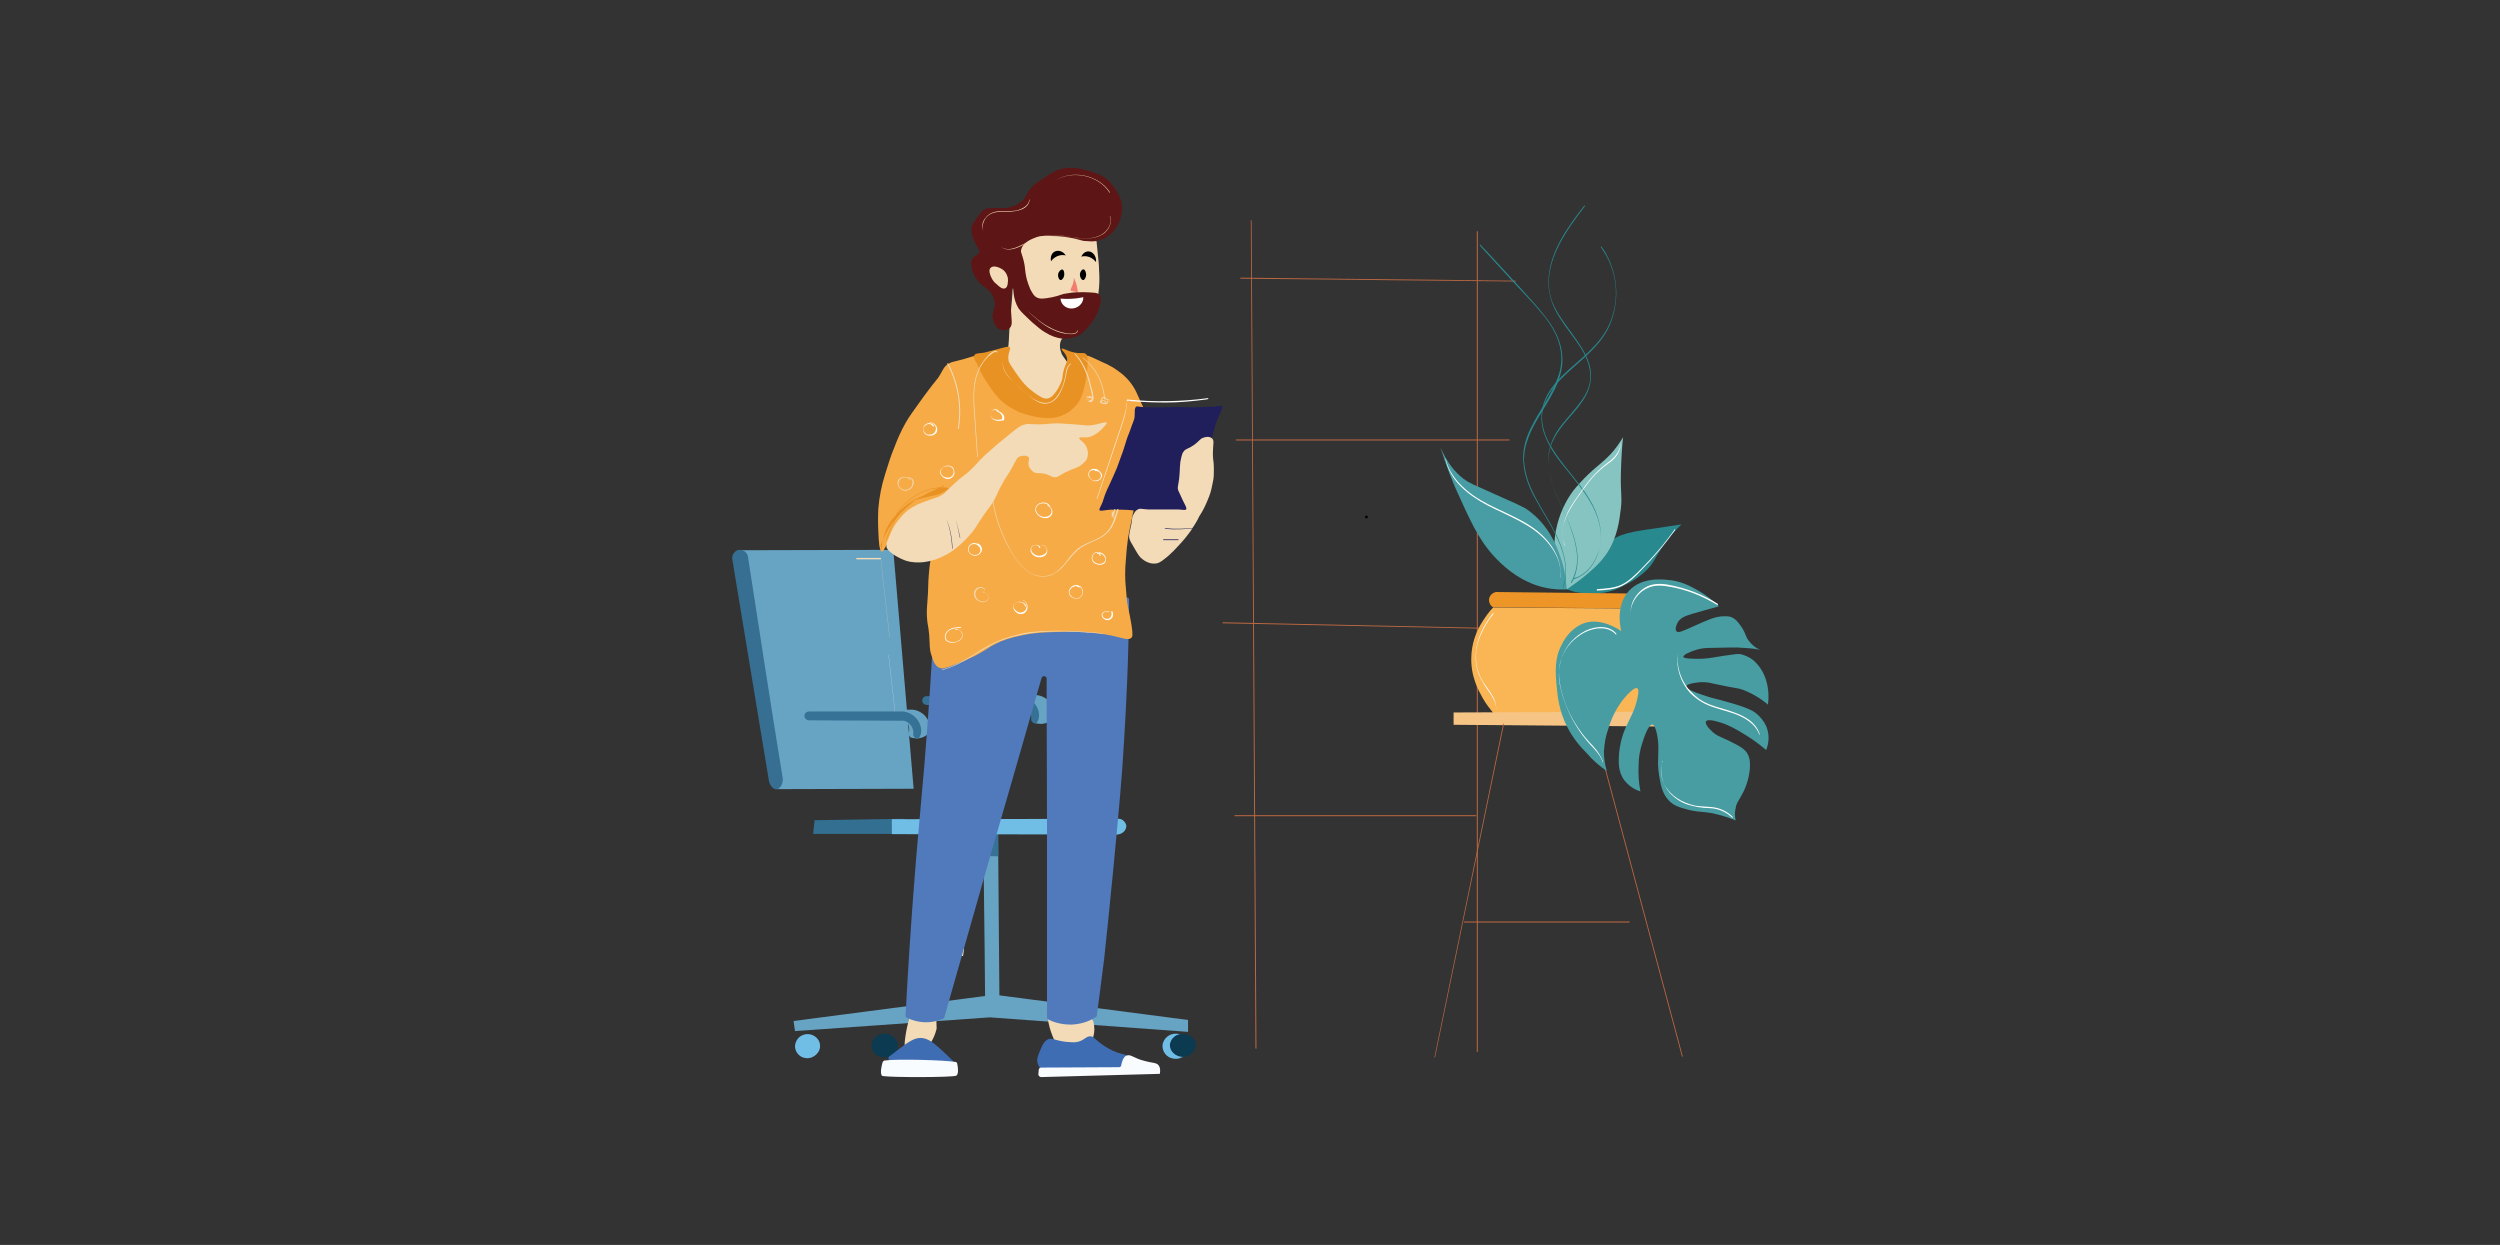 <?xml version="1.0" encoding="utf-8"?>
<!-- Generator: Adobe Illustrator 25.2.3, SVG Export Plug-In . SVG Version: 6.00 Build 0)  -->
<svg version="1.1" id="Layer_1" xmlns="http://www.w3.org/2000/svg" xmlns:xlink="http://www.w3.org/1999/xlink" x="0px" y="0px"
	 viewBox="0 0 1239 617" style="enable-background:new 0 0 1239 617;" xml:space="preserve">
<rect x="0" y="0" width="1239" height="617" fill="#333333" stroke="none"/>
<style type="text/css">
	.st0{clip-path:url(#SVGID_2_);}
	.st1{fill:#BE6841;}
	.st2{fill:#28898F;}
	.st3{fill:#86C4C1;}
	.st4{fill:#479DA3;}
	.st5{fill:#ED9526;}
	.st6{fill:#FAB655;}
	.st7{fill:#F6C586;}
	.st8{fill:#FFFFFF;}
	.st9{fill:#479DA2;}
	.st10{fill:#67A3C2;}
	.st11{fill:#367196;}
	.st12{fill:#67A4C4;}
	.st13{fill:#366F91;}
	.st14{fill:#70BEE6;}
	.st15{fill:#326F91;}
	.st16{fill:#0B3A51;}
	.st17{fill:#F2DBB6;}
	.st18{fill:#507ABC;}
	.st19{fill:#3F6DB4;}
	.st20{fill:#F9FCFF;}
	.st21{fill:#5E1515;}
	.st22{fill:#F6AB47;}
	.st23{fill:#201E5B;}
	.st24{fill:#E99224;}
	.st25{fill:#F37C70;}
</style>
<g>
	<defs>
		<rect id="SVGID_1_" width="1239" height="617"/>
	</defs>
	<clipPath id="SVGID_2_">
		<use xlink:href="#SVGID_1_"  style="overflow:visible;"/>
	</clipPath>
	<g class="st0">
		<path class="st1" d="M619.9,109.2l0.4,0l2.4,410.5l-0.5,0L619.9,109.2z"/>
		<path class="st1" d="M731.9,114.6h0.5v406.7h-0.5V114.6z"/>
		<path class="st1" d="M614.7,138.1l0-0.5l136.5,1.5l0,0.4L614.7,138.1z"/>
		<path class="st1" d="M612.5,217.8h135.6v0.5H612.5V217.8z"/>
		<path class="st1" d="M605.9,308.9l0-0.5l145,3.1l0,0.4L605.9,308.9z"/>
		<path class="st1" d="M611.8,404h119.8v0.5H611.8V404z"/>
		<path class="st2" d="M776.5,292.1c2,0.7,4.1,1.4,6.1,1.6c4.1,0.7,8.3,0.7,12.6,0c3.4-0.7,6.8-1.8,9.7-3.6c4.5-2,8.3-4.7,11.7-8.1
			c3.6-3.8,3.6-5.9,7.9-11.7c2.5-3.6,5.4-7.2,8.8-10.4c-7.4,1.1-13.1,2-16.7,2.5c-5.9,0.9-9,1.4-13.3,2.9c-2.7,1.1-5.4,2.7-7.9,4.3
			c-3.8,2.5-7.9,5.2-11.9,10.1C780.3,283.5,778.1,287.6,776.5,292.1z"/>
		<path class="st3" d="M776.5,292.1c-1.8-2.7-3.4-5.6-4.3-8.8c-5.2-15.5,1.1-32.9,9-41.9c2.5-2.9,5.4-5.9,8.1-8.3
			c4.1-3.6,6.1-5,9-8.1c2.3-2.5,4.3-5.4,6.1-8.3c-0.5,4.1-0.9,10.4-1.1,18.2c-0.2,9.9,0.7,11,0,17.1c-0.7,5.6-1.6,14.2-7,22.3
			c-3.4,5-7.4,8.3-11.7,11.9C781.9,288.2,779.2,290.3,776.5,292.1z"/>
		<path class="st4" d="M757.4,252.9c-2-1.6-7.2-3.8-17.3-8.3c-9.9-4.5-11.7-5-14.9-7.4c-4.1-3.2-8.1-7.9-11.3-15.5
			c2.7,9,6.1,17.6,10.1,26.1c6.1,13.3,10.4,22.5,19.8,31.3c7.2,6.8,13.3,9.2,15.3,10.1c5.6,2.3,11.5,3.2,17.3,2.9
			c-0.2-6.1-1.4-11.9-3.6-17.6C771.3,270.2,767.3,260.1,757.4,252.9z"/>
		<path class="st5" d="M741.4,293.4c-2.3,0.5-3.8,2.5-3.4,4.7c0.2,1.1,0.9,2.3,2,2.9l73.4,0.5c1.6-0.5,2.5-1.8,2.7-3.2
			c0.2-1.8-1.1-3.6-2.9-4.1L741.4,293.4L741.4,293.4z"/>
		<path class="st6" d="M740,301.1c-2,2-3.6,4.3-5.2,6.8c-3.4,5.2-5.4,11.3-5.6,17.3c-0.5,9.9,3.6,17.1,5.6,20.7
			c1.6,2.9,3.6,5.4,5.6,7.9l68.9-0.2c2.7-2.7,5.2-5.9,7-9.2c1.8-3.2,5.9-10.1,6.1-19.4c0.2-12.2-6.8-20.7-9-23.4L740,301.1z"/>
		<path class="st7" d="M720.4,353.1v6.1l107.5,0.9l-0.5-7.4L720.4,353.1L720.4,353.1z"/>
		<path class="st1" d="M710.9,524L745,358.6l0.4,0.1l-34.2,165.4L710.9,524z"/>
		<path class="st1" d="M789.7,359.9l0.4-0.1l43.9,163.8l-0.4,0.1L789.7,359.9z"/>
		<path class="st1" d="M725.6,456.7h82v0.5h-82V456.7z"/>
		<path class="st2" d="M774.7,291.8c4.3-12.2-1.8-24.8-7.9-35.1c-3.4-5.9-7.2-11.9-9.5-18.5c-1.1-3.4-1.8-6.8-2-10.1
			c0-3.2,0.5-6.5,1.6-9.5c3.4-10.6,11.3-19.1,15.3-29.5c1.6-4.3,2.5-8.8,2-13.3c-0.5-6.3-3.4-12.2-7-17.1
			c-4.1-5.6-8.8-10.6-13.5-15.8l-16.2-17.6l-4.1-4.3v0.7l15.5,16.9c4.7,5.2,9.7,10.1,14.2,15.5c4.1,4.7,7.7,9.9,9.5,15.8
			c1.8,5.9,1.6,11.9-0.7,17.6c-3.8,10.1-11,18.5-14.9,28.4c-1.6,4.3-2.5,9-2,13.5c0.5,6.5,2.9,12.6,6.1,18.2
			c3.2,5.9,7,11.5,9.9,17.6c3.2,6.5,5.6,13.7,4.7,20.9c-0.2,1.6-0.7,3.2-1.1,4.7C774.5,291.4,774.7,291.6,774.7,291.8L774.7,291.8z"
			/>
		<path class="st2" d="M778.8,289.1c7.2-12.4,0.2-27-5-38.5c-3.4-7.4-7-15.8-6.3-24.1c0.5-6.8,4.1-12.2,8.3-17.3
			c3.8-4.5,8.1-8.8,10.8-14.4c2-4.5,2.5-9.5,1.1-14.2c-1.6-5.6-5.2-10.6-8.6-15.3c-3.6-5-7.4-9.9-9.7-15.5
			c-5.9-15.3,3.8-31.1,12.6-43c1.1-1.6,2.3-2.9,3.4-4.5v-0.7c-8.6,11-18,23.9-18,38.3c0,6.3,2,11.9,5.4,17.3
			c3.4,5.4,7.2,9.9,10.6,15.1c3.2,5.2,5.6,11,4.5,17.3c-1.1,5.9-5.2,10.6-9,15.1c-3.8,4.5-8.1,9-10.1,14.9
			c-2.3,6.1-1.6,12.6,0.2,18.7c2,7.7,6.1,14.4,8.8,21.8c2.7,7.4,5.2,15.5,2.9,23.4c-0.5,1.6-1.1,3.4-2,4.7
			C778.5,288.7,778.8,289.1,778.8,289.1z"/>
		<path class="st2" d="M779.9,287.1c10.8-3.4,14.9-16.2,13.1-26.3c-2.7-15.3-15.3-25.2-23.2-37.8c-4.1-6.3-6.8-13.5-5-20.9
			c1.4-5.6,4.7-10.1,8.8-14.2c8.6-8.8,19.4-15.5,24.3-27c4.7-11.3,4.1-24.1-1.8-34.9c-0.7-1.4-1.6-2.7-2.7-4.1v0.7
			c8.1,11,9.7,25.4,4.3,37.8c-4.7,11-15.3,17.8-23.7,26.1c-3.8,3.8-7.4,8.3-9,13.5s-1.4,10.6,0.5,15.5c2.5,6.8,6.8,12.4,11.3,17.8
			c4.5,5.6,9.2,11.3,12.6,17.8c3.2,6.3,5,13.3,3.4,20.3c-1.4,5.4-4.3,10.6-9,13.5c-1.1,0.7-2.5,1.4-3.8,1.6V287.1L779.9,287.1z"/>
		<path class="st8" d="M773.4,286.2c0.9-10.6-6.1-19.6-14.4-25.2c-10.4-7-23.2-10.1-32.7-18.5c-4.7-4.1-8.6-9.2-9.9-15.5v0.7
			c2.3,10.8,11.5,17.8,20.7,22.7c10.4,5.4,21.9,9.2,29.7,18.2c4.1,4.7,7.2,10.8,6.5,17.1V286.2L773.4,286.2z M775.6,270.2
			c-3.6-8.3,1.4-16.7,6.1-23.4c2.3-3.2,4.5-6.5,7.2-9.7c2.5-2.9,5.4-5.4,8.6-7.7c1.8-1.1,3.2-2.7,4.3-4.5c0.9-1.8,1.6-3.8,1.6-6.1
			v-0.7c0,2.3-0.7,4.3-1.8,6.3c-1.1,1.8-2.7,3.4-4.3,4.5c-3.4,2.5-6.5,5.4-9.2,8.6c-2.7,3.4-5.2,7-7.7,10.6
			c-2.5,3.6-4.7,7.7-5.6,12.2c-0.7,3.6-0.5,7.2,0.9,10.6C775.6,270.9,775.8,270.4,775.6,270.2L775.6,270.2z M791.4,292.7
			c4.3-0.2,8.6-0.5,12.4-2.3c3.6-1.8,6.8-4.7,9.5-7.7c6.1-6.1,11.7-12.8,16.9-20v-0.7c-5,7.2-10.6,13.7-16.9,20
			c-2.9,2.9-5.9,5.9-9.5,7.7c-3.8,1.8-8.3,2-12.4,2.3V292.7z M740.2,303.5c-4.7,5.9-8.3,12.6-8.8,20.3c-0.2,2.7,0,5.4,0.7,7.9
			c0.9,3.6,2.7,6.5,4.7,9.5c2,2.9,5,6.8,4.7,10.6v0.7c0.2-2.3-0.2-4.3-1.1-6.3c-1.4-2.9-3.6-5.6-5.4-8.3c-4.3-7-4.5-15.1-1.4-22.7
			c1.6-3.8,3.8-7.7,6.5-10.8C740.2,304,740,303.8,740.2,303.5L740.2,303.5z"/>
		<path class="st9" d="M803.5,312.8c-0.2-0.9-3.2-12.2,3.8-20c6.8-7.2,17.3-5.6,21.2-5.2c5.9,0.9,10.1,3.4,13.3,5.2
			c3.6,2,7,4.7,10.1,7.7c-5.2,1.4-9.7,2.7-13.5,3.8c-2.9,0.9-5.6,1.8-7,4.3c-0.7,1.4-1.4,3.4-0.5,4.3c0.9,0.9,2.9,0,8.8-2.7
			c7.2-3.2,9.7-4.3,13.3-4.7c2.9-0.2,4.5,0,5.4,0.5c2.3,1.1,3.6,3.2,5,5.2c2,3.2,1.6,4.3,3.4,6.5c1.4,1.8,3.2,3.4,5.4,4.3
			c-3.6-0.7-7.4-0.9-11.3-1.1c-1.8,0-5.6,0-13.1,0.2c-2.5,0-4.7,0.2-7,0.9c-2.9,0.9-6.8,2.5-6.5,3.6c0.2,0.9,5.2,0.9,7.9,0.9
			c2.5,0,4.5-0.2,11.5-1.4c6.5-0.9,7.2-1.1,9-0.9c2.7,0.7,5.4,2,7.4,4.1c2,2,3.6,4.5,4.7,7.4c1.6,4.3,2,9,1.4,13.5
			c-3.8-3.2-7.9-5.6-12.6-7.4c-3.4-1.1-1.6-0.2-14-2.9c-3.2-0.9-6.3-1.1-9.5-0.5c-1.1,0.2-4.3,0.7-4.3,1.8c0,0.5,0.2,1.6,7.7,4.1
			c5,1.8,7.2,2,12.6,3.6c10.4,2.9,12.8,4.5,14.2,5.6c2,1.6,3.8,3.8,5,6.3c1.6,3.8,1.6,8.1,0,11.9c-2.9-2.5-6.3-5-9.5-7
			c-5.9-3.8-9.2-5.2-11.5-6.1c-1.6-0.5-7.7-2.7-8.8-1.1c-0.7,1.1,1.6,3.8,2.3,4.3c2.5,2.7,4.5,3.2,8.8,5.2c5.4,2.7,8.3,4.1,9.7,7
			c1.1,2.3,1.1,4.5,0.9,7.4c-0.5,4.5-1.8,8.8-4.1,12.8c-1.4,2.7-2.5,3.6-2.9,6.3c-0.5,2-0.5,4.1,0,6.1c-3.8-1.6-7.7-2.7-11.7-3.6
			c-5.4-0.9-7.4-0.5-12.2-1.8c-4.1-1.1-7.2-2-9.7-5c-2.9-3.4-3.6-7.4-4.3-11.7c-0.5-2.9-0.7-6.1-0.5-9c0-4.1,0.2-4.7,0-7.4
			c0-0.7-0.9-8.8-2.9-9c-2-0.2-4.3,7-5,9.2c-1.1,3.4-1.8,7-1.8,10.6c-0.2,4.5,0,9,0.9,13.3c-3.2-0.9-5.9-2.9-7.9-5.4
			c-3.4-4.5-2.9-9.5-2.7-13.3c0.5-5.2,1.8-10.1,4.1-14.6c1.6-3.6,3.4-6.3,4.7-11.5c0.5-2.3,1.4-5.6,0.2-6.3
			c-1.4-0.9-5.6,3.8-7.7,6.5c-2.9,4.1-5.2,8.6-6.5,13.3c-1.4,3.6-2,7.4-2.3,11.5c0,3.4,0.5,6.5,1.4,9.7c-3.6-2.5-7-5.4-9.9-8.8
			c-3.8-3.8-7.2-8.1-9.7-13.1c-4.1-7.9-4.7-15.1-5.2-19.8c-0.7-7.7-1.1-14.2,2.5-20.9c1.1-2.3,4.1-7.7,10.4-10.4
			C793,305.6,802.6,312.1,803.5,312.8L803.5,312.8z"/>
		<path class="st8" d="M801.1,314.1c-3.6-4.5-10.4-3.8-15.1-1.6c-5.4,2.7-9.5,7-11.7,12.6c-1.8,5-2.3,10.4-0.9,15.8
			c1.6,6.8,4.3,13.3,7.9,19.1c2,3.2,4.3,6.3,6.8,9c2.5,2.7,5.2,5.4,6.3,9v-0.7c-1.1-2.9-2.9-5.4-5-7.7c-2.3-2.3-4.3-4.7-6.1-7.2
			c-3.8-5.2-6.8-11-8.6-17.1c-2-6.5-3.2-13.5-0.5-19.8c2-5.2,5.9-9.2,10.8-11.9c5-2.7,12.2-3.6,16,1.1
			C800.8,314.8,801.1,314.4,801.1,314.1L801.1,314.1z M808.3,306.2c-1.1-6.1,2.9-12.6,8.6-14.9c3.6-1.6,7.4-1.1,11.3-0.4
			c3.8,0.7,7.7,1.8,11.3,3.2c4.1,1.6,8.1,3.6,11.9,5.9v-0.7c-7.4-4.7-15.8-7.9-24.6-9.5c-3.8-0.7-8.1-0.7-11.5,1.4
			c-2.9,1.8-5,4.3-6.3,7.4c-0.9,2.5-1.1,5.2-0.7,7.9V306.2L808.3,306.2z M831.3,323.8c-0.7,7.2,1.6,14.4,6.3,19.6
			c3.2,3.2,7,5.6,11.3,7c4.5,1.6,9.2,2.5,13.5,4.5c4.3,2,8.1,5,9.7,9.5v-0.7c-2.7-7.9-11.5-10.4-18.7-12.6c-4.1-1.1-8.3-2.5-11.7-5
			c-2.9-2.3-5.6-5-7.2-8.1c-2.3-4.1-3.4-9-3.2-13.7V323.8L831.3,323.8z M824,377c-1.8,5.4-0.2,11.5,3.4,15.8
			c2.5,2.7,5.4,4.7,8.8,5.9c3.6,1.1,7.4,1.8,11,1.8c4.3,0.2,8.3,1.8,11.5,5v-0.7c-2.3-2.3-5.2-3.8-8.3-4.5c-3.6-0.7-7-0.4-10.6-1.1
			c-6.1-1.4-11.9-4.7-14.9-10.4c-1.8-3.4-2.3-7.4-1.1-11C824.3,377.4,824,377.2,824,377L824,377z"/>
		<path class="st10" d="M487.3,407.6c0.2,28.6,0.7,57.2,0.9,86L393.3,506l0.7,5l96.6-6.8l98.2,7.2v-5.9l-93.5-12.2l-0.7-86.2
			L487.3,407.6L487.3,407.6z"/>
		<path class="st11" d="M487.7,408.9l0.7,15.3l6.3,0.2v-15.5H487.7L487.7,408.9z"/>
		<path class="st12" d="M366.1,272.7l76.6-0.2l10.1,118.4l-67.8,0.2L366.1,272.7z"/>
		<path class="st13" d="M362.9,277l18.2,110.1c0.5,2.5,2.3,4.1,3.6,4.1c1.6,0,3.6-2.5,3.2-5.6c-5.9-36.3-11.5-72.5-17.1-109
			c0-2.3-2-4.1-4.3-4.1h-0.5C364,273.1,362.7,274.9,362.9,277L362.9,277z"/>
		<path class="st8" d="M440.4,324.9l3.4,30.4v-0.7l-3.4-30.4V324.9z"/>
		<path class="st10" d="M449.4,351.7h2.9c0.9,0,5.2,0.9,7.2,4.5c1.4,2,1.6,4.7,0.7,7c-0.2,0.5-0.4,0.7-0.7,0.9
			c-0.9,0.7-2,1.4-3.2,1.6c-1.4,0.5-2.9,0.2-4.3,0c-1.1-0.2-1.8-1.4-1.6-2.5c0.2-0.7,0.2-1.4,0.2-2.3c-0.2-2-1.1-3.2-2.3-4.7
			c-0.2-0.5-0.7-0.7-0.9-1.1c-0.7-0.9-0.7-2.3,0.2-2.9C448.3,351.7,449,351.5,449.4,351.7L449.4,351.7z M510.9,344.5h2.9
			c0.9,0,5.2,0.9,7.2,4.5c1.4,2,1.6,4.7,0.7,7c-0.2,0.4-0.5,0.7-0.7,0.9c-0.9,0.7-2,1.4-3.2,1.6c-1.4,0.5-2.9,0.2-4.3,0
			c-1.1-0.2-1.8-1.4-1.6-2.5c0.2-0.7,0.2-1.4,0.2-2.3c-0.2-2-1.1-3.2-2.5-4.7c-0.2-0.4-0.7-0.7-0.9-1.1c-0.7-0.9-0.7-2.3,0.2-2.9
			C509.8,344.5,510.2,344.3,510.9,344.5z"/>
		<path class="st11" d="M459.3,345H506c2,0.2,4.1,1.1,5.6,2.5c2.7,2.3,3.8,5.9,3.2,8.6c-0.2,0.5-0.7,2.5-1.8,2.5
			c-0.7,0-1.6-0.7-2-1.8c0.2-1.4,0-2.7-0.5-3.8c-0.7-1.4-1.8-2.5-3.4-3.2c-0.5-0.2-0.7-0.2-1.1-0.2l-46.6-0.2c-1.1,0-2.3-0.9-2.3-2
			v-0.7C457.3,345.7,458.2,345,459.3,345z"/>
		<path class="st14" d="M399.9,512.5c-3.4,0.2-5.9,2.9-5.9,6.3c0.2,2.9,2.5,5.4,5.4,5.6c3.8,0.5,7.4-2.9,7-6.5
			C406.2,514.8,403.2,512.3,399.9,512.5z"/>
		<path class="st15" d="M403.7,406.5l43.3-0.7c2,0,3.8,1.4,4.1,3.4c0,2-1.6,3.8-3.8,4.1H403L403.7,406.5L403.7,406.5z"/>
		<path class="st14" d="M554.8,405.8L442,406v7.4l111.7,0.2c2.9-0.2,4.7-2.5,4.5-4.5C557.8,407.4,556.4,406,554.8,405.8z"/>
		<path class="st16" d="M438.2,512.3c-3.4,0-6.3,2.7-6.3,5.9c0,3.2,2.9,5.9,6.3,5.9s6.5-2.5,6.8-5.6
			C444.9,515,441.8,512.1,438.2,512.3z"/>
		<path class="st14" d="M583,512.3c-3.2-0.2-6.1,2-6.8,5.2c-0.5,3.6,2,6.8,5.6,7.2h0.2c3.8,0.5,7.2-2.5,7.4-5.9
			C589.3,515.2,586.6,512.3,583,512.3L583,512.3z"/>
		<path class="st11" d="M401,352.6h46.6c2,0.2,4.1,1.1,5.6,2.5c2.7,2.3,3.8,5.9,3.2,8.6c-0.2,0.4-0.7,2.5-1.8,2.5
			c-0.7,0-1.6-0.7-2-1.8c0.2-1.4,0-2.7-0.5-3.8c-0.7-1.4-1.8-2.5-3.4-3.2c-0.5-0.2-0.7-0.2-1.1-0.2l-46.6-0.2c-1.1,0-2.3-0.9-2.3-2
			v-0.7C399,353.3,399.9,352.6,401,352.6z"/>
		<path class="st17" d="M424.4,277.2h12.2v0.9l1.4,12.6l2.9,25.4v-0.7l-2.9-25.4l-1.4-12.6v-0.9h-12.2V277.2L424.4,277.2z
			 M463.8,498.3l0.4,11.5c-2.9,11.9-11.9,14.9-14.9,11c-1.6-2.3-0.7-5.6-0.7-6.3c1.6-12.2,6.1-20.7,9.7-21.4
			C460.7,492.7,462.5,495,463.8,498.3z M533.9,495.4l7.9,10.6c3.2,12.2-7.9,17.8-14.6,15.1c-2.5-1.1-4.1-3.2-4.7-5.6
			c-5.4-11.9-3.8-21.4,0.7-23.2C525.8,491.1,529.8,492.7,533.9,495.4L533.9,495.4z M477.8,470.4l-0.5,3.4l-12.2-0.2
			c0-0.5,0.2-0.9,0.7-0.9l10.6-3.2c0.5-0.2,1.1,0,1.4,0.7V470.4z"/>
		<path class="st18" d="M558.5,296.1c0.7,0,1.1,0.5,1.1,1.1c-0.2,28.1-1.4,51.8-2.5,69.8c-1.1,19.1-2.5,33.6-5.2,62.2
			c-2,20.9-3.4,33.8-4.7,46.2c-1.4,11.3-2.7,20.9-3.6,27.9c0,0.2-0.2,0.7-0.5,0.7c-3.6,2.5-7.9,3.6-12.2,3.8
			c-3.8,0-7.7-0.7-11.3-2.5c-0.4-0.2-0.7-0.4-0.7-0.9v-93.7c0-24.8-0.2-49.8-0.2-74.5c0-0.7-0.7-1.1-1.4-1.1c-0.5,0-0.9,0.5-1.1,0.9
			c-9,31.5-18.2,63.3-27.3,94.8c-7,24.5-14,49.1-20.9,73.4c0,0.2-0.2,0.7-0.7,0.7c-5.6,2.5-12.2,2.3-17.8-0.5
			c-0.5-0.2-0.7-0.7-0.7-0.9c0.9-17.8,2.5-44.6,5.2-77.7c1.6-18.9,2.5-27.7,4.1-46.4c1.6-19.8,3.8-48.4,5.4-83.5
			c0-0.7,0.7-1.1,1.4-1.1L558.5,296.1L558.5,296.1z"/>
		<path class="st19" d="M472.8,526.3c0,0-3.4-3.4-5.6-5.4c-4.5-4.1-7.4-6.5-11-6.5c-3.2,0-6.1,2-11.7,6.3c-1.4,1.1-2.7,2-3.8,2.9
			c-0.5,0.5-0.5,1.1-0.2,1.6c0.2,0.2,0.7,0.5,0.9,0.5L472.8,526.3L472.8,526.3z"/>
		<path class="st20" d="M473.5,526.3c0.5,0,0.9,0.5,0.9,0.9c0.5,2,0.7,5.4-0.5,5.9c-1.8,0.9-32,0.9-36.3,0.2c-0.2,0-0.7-0.2-0.7-0.5
			c-0.7-1.4,0-4.5,0.5-6.3c0.2-0.5,0.4-0.7,0.9-0.9C444.2,524.7,468.8,525.4,473.5,526.3z"/>
		<path class="st19" d="M558.5,523.1c-2.5-1.1-3.4-0.7-6.8-2.3c-2.5-1.1-5-2.7-7-4.3c-2.5-2-2.7-2.7-4.1-2.9
			c-2.3-0.2-2.9,1.8-6.3,2.7c-2,0.5-3.4,0.2-6.3,0c-5.2-0.7-6.1-1.8-8.1-1.4c-2.3,0.7-3.2,2.9-4.5,5.9c-0.9,2.3-1.8,4.1-1.1,6.3
			c0.5,1.6,1.6,3.2,2.9,4.1c0.2,0.2,0.5,0.2,0.9,0.2l46-1.1c0.7,0,1.1-0.5,1.1-1.1c0-0.2,0-0.5-0.2-0.7
			C563.6,526.3,561.2,524.2,558.5,523.1L558.5,523.1z"/>
		<path class="st20" d="M558.5,523.1c2-0.7,3.4,1.4,8.8,2.7c3.8,1.1,5.9,0.7,7,2.3c0.9,1.4,0.7,2.9,0.5,4.1l-58.8,1.6
			c-0.7,0-1.1-0.5-1.4-1.1l0.2-2.5c0-0.7,0.7-1.1,1.1-1.1l38.7-0.2c0.7,0,1.1-0.5,1.1-1.1C556.4,524.5,557.5,523.3,558.5,523.1
			L558.5,523.1z"/>
		<path class="st17" d="M542.9,117.5c0.5,0.9,0.7,3.2,1.1,7.7c0.2,2.7,0.7,5.4,0.7,9c0.2,2.7,0.2,5.4,0,8.1c-0.5,5-0.7,8.3-2.7,12.2
			c-1.6,3.2-3.6,7-7.9,8.8c-2.3,0.9-4.3,0.9-6.3,2.7c-1.1,0.9-1.8,2.3-2.3,3.6c-0.4,1.8-0.2,3.6,0.5,5.2c0.2,0.9,0.7,1.6,2.3,3.8
			c3.2,4.5,3.2,4.3,3.4,5c1.6,3.8-1.1,8.1-2.7,10.1c-1.6,2.9-4.1,5.2-7,6.3c-2.3,0.9-4.5,1.1-6.8,0.7c-1.6-0.2-3.2-0.9-11.3-8.1
			c-4.1-3.8-5.6-5.4-6.8-7.7c-0.9-1.6-1.8-3.8-1.1-5.9c0.7-1.8,1.8-2,2.9-4.3c0.5-1.1,0.9-2,1.1-6.3c0.2-3.8,0.2-5.2,0.5-8.1
			s0.2-3.4,0.7-8.1c0,0,0.5-4.5,0.7-9.9c0.9-14.6-1.8-16.2,0.5-22.5c0.7-1.6,3.2-8.6,10.4-11.9c7.2-3.2,14.6-0.7,18.2,0.7
			C534.8,110.3,540.9,112.4,542.9,117.5L542.9,117.5z"/>
		<path class="st21" d="M506.2,123.4c-0.7,1.8,0.5,2,1.6,8.1c0.4,3.2,0.4,4.1,1.1,7c0.5,1.8,1.1,3.4,1.8,5c1.1,2,1.8,3.2,2.9,3.8
			c1.8,1.1,4.1,0.7,7.9,0c4.3-0.9,4.3-1.6,7.9-2c2.7-0.5,5.2-0.5,7.9-0.5c4.5,0.2,6.5,0.2,7.4,1.1c2,2,0.2,6.5-0.9,9.2
			c-1.1,2.5-2.7,5-4.5,7c-1.6,1.8-2.7,3.2-5,4.3c-2.5,1.1-5,1.6-7.7,1.4c-2.9-0.2-5.9-1.4-8.3-2.9c-2.5-1.4-3.8-2.7-6.8-5.2
			c-3.6-3.4-5.4-5-6.8-7c-2.9-5-2.3-9.9-2.7-9.9c-0.5,0-1.4,5.2-0.9,11.7c0.2,4.3,0.9,6.5-0.7,8.1c-1.4,1.1-3.2,1.4-4.7,0.7
			c-3.2-1.1-3.6-5.6-3.8-6.3c-0.2-3.2,1.4-3.6,1.1-6.8c-0.2-2.3-1.1-4.3-2.7-5.9c-1.8-2.3-2.7-1.8-5-4.3c-1.6-1.8-2.7-3.8-3.4-5.9
			c-0.5-2-1.1-4.1,0-5.9c1.1-1.8,2.9-1.6,3.4-3.2c0.4-1.4-0.9-2-2.3-5.2c-0.9-2-1.8-4.3-1.6-6.8c0.2-1.6,1.1-2.7,2.7-5
			c1.8-2.5,2.7-3.8,4.5-4.5c0.9-0.4,1.1-0.2,6.1-0.4c5,0,5.6-0.2,6.3-0.5c2-0.5,3.6-1.6,5.2-2.7c2.3-2,2.3-3.4,4.1-5.9
			c1.8-2.3,3.4-3.4,6.8-5.6c3.6-2.5,6.3-4.3,10.4-5c2.9-0.5,6.1-0.2,9,0.5c2.3,0.5,4.5,1.1,6.8,2c2,0.7,3.8,1.8,5.6,3.2
			c1.6,1.4,2.9,3.2,4.1,5c1.1,1.8,2,3.6,2.7,5.6c0.5,2.3,0.5,4.7,0,7c-0.5,2.3-1.4,4.3-2.7,6.3c-1.1,1.8-2.7,3.4-4.5,4.5
			c-3.6,2.3-7.4,2.3-9.7,2c-3.4,0-3.2-0.9-9.2-1.8c-2.7-0.5-5.2-0.7-7.9-0.7c-3.8-0.2-5.9-0.2-7.9,0.5
			C513.4,117.8,507.3,119.3,506.2,123.4L506.2,123.4z"/>
		<path class="st22" d="M532.5,179.9c1.8-2.7,3.6-3.6,5.2-3.8c0.9,0,1.6,0,6.8,2.5c2.7,1.4,4.3,1.8,5.2,2.5c2,0.9,3.8,2.3,5.6,3.6
			c3.8,2.9,6.8,6.8,8.6,11.3c2.5,5.4,3.8,8.1,4.5,10.6c1.6,6.3,1.1,11.3,0.7,15.8c-0.5,3.8-1.1,7.9-2.3,11.5
			c-1.6,5.6-2.5,7-3.8,12.6c-0.7,2.7-0.2,2.3-1.6,8.3c-1.4,7-1.6,7.7-2.3,11.5c-0.5,3.6-0.9,7.2-1.1,10.8c-0.5,5-0.5,9.9,0,14.6
			c0.2,3.2,0.5,6.3,1.1,9.5c0.5,2,0.9,4.3,1.6,8.1c0.9,5.4,0.5,6.3,0,6.8c-1.4,1.4-4.1,0.2-9.7-1.1c-4.5-0.9-9-1.4-13.5-1.8
			c-4.5-0.2-9-0.2-13.5,0c-7.4,0.2-12.4,0.5-18.9,2c-4.1,0.9-7.9,2-11.5,3.8c-4.1,2-4.3,2.9-10.1,5.9c-3.2,1.6-6.3,2.9-9.7,4.3
			c-5.9,2.3-7.2,2.3-8.1,1.8c-2.5-0.9-3.2-3.6-4.1-6.3c-1.1-3.2-0.7-4.7-1.1-10.1c-0.5-5.4-0.9-4.7-1.1-8.8c-0.2-3.2,0-4.5,0.5-11.9
			c0.2-6.8,0.2-6.3,0.4-9c0.7-9.5,2-10.6,2.7-17.8c0.5-5.4,1.4-16.2-2.9-17.8c-2.5-0.9-5.9,1.4-8.6,3.2c-2.5,1.8-4.5,3.8-6.3,6.3
			c-1.6,2.3-1.6,3.2-5.2,10.1c-2,3.8-2.5,4.7-2.9,4.5c-1.4-0.2-1.6-5.4-1.8-9.9c-0.2-3.8-0.2-7.7,0-11.5c0.5-5.9,1.6-11.5,3.4-17.1
			c1.4-4.5,2.7-8.8,4.5-13.1c1.6-4.3,3.4-8.3,5.6-12.2c1.6-2.9,4.1-6.3,9-13.1c7.4-10.1,6.5-7.9,8.1-10.8c1.4-2.3,2-4.3,4.5-5.6
			c1.1-0.7,1.8-0.7,6.8-2c5.4-1.6,5.2-1.6,6.3-1.8c0.2,0,5.6-0.7,9.2,1.4c5.6,3.2,2.5,9.7,8.6,17.6c2.7,3.6,6.3,6.3,10.4,7.7
			c1.6,0.5,9.7,3.2,14.2-0.4C531,197.9,526,188.9,532.5,179.9L532.5,179.9z"/>
		<path class="st17" d="M444.9,258.3c-2.3,2.7-3.2,5.2-5.2,10.1c-0.4,0.7-0.4,1.6-0.4,2.5c0,0.5,0.4,1.8,4.1,4.3
			c1.8,1.1,3.6,2,5.6,2.7c6.5,2,12.6,0,14.9-0.7c3.8-1.4,7.4-3.4,10.4-5.9c2.7-2.3,5.2-4.7,7.4-7.4s1.8-2.7,5.6-8.3
			c3.6-5.2,4.1-5.2,5.6-8.1c1.8-3.4,1.4-3.4,3.8-7.7c2.3-4.3,2.3-3.4,4.5-7.4c2.3-4.1,2.5-5.6,4.5-6.3c1.4-0.4,3.4-0.4,4.1,0.5
			c0.7,0.9-0.4,1.8,0,3.8c0.2,1.6,1.4,2.7,2.5,3.6c1.6,0.9,2.3,0.2,5,0.7c3.2,0.7,3.6,1.8,5.6,1.8c1.6,0,1.8-0.7,5.2-2.5
			c4.1-2,5.6-1.8,8.1-3.8c0.9-0.7,1.8-1.6,2.3-2.5c0.9-1.8,0.9-3.8,0.2-5.6c-1.1-3.2-4.1-4.1-3.8-5c0.2-0.9,2.5,0.2,5.6-0.7
			c1.8-0.7,3.6-1.8,5-3.2c0.9-0.9,3.4-3.2,2.9-3.8c-0.5-0.7-3.2,0.9-8.1,1.4c-1.4,0.2-1.4,0-7.9-0.5c-4.3-0.2-6.5-0.5-8.1-0.5
			c-4.5,0-4.5,0.5-9.2,0.5c-5.4,0-5.4-0.5-7,0c-2.3,0.5-4.3,2-8.1,5.2c-2,1.6-3.6,2.9-6.8,5.6c-2.9,2.7-4.5,3.8-5.6,5
			c-3.8,3.6-3.6,4.1-6.8,7c-3.6,3.4-3.8,2.7-8.1,6.8c-4.5,4.1-4.3,4.7-6.8,5.9c-2,1.1-2.7,0.9-7.9,2.9c-2.5,0.9-3.6,1.4-4.5,2
			C449.9,252.4,447.2,255.1,444.9,258.3L444.9,258.3z M491.1,132.6c-1.4,1.1-0.4,3.6,0,4.5c0.7,1.6,1.6,2.9,2.9,3.8
			c1.4,1.4,2.9,2.5,4.1,2c1.4-0.4,1.6-3.4,1.4-5.2c-0.5-2-1.6-3.8-3.6-4.7C494.9,132.4,492.4,131.5,491.1,132.6L491.1,132.6z"/>
		<path class="st23" d="M563.2,201.5c-1.1,0.7-0.7,2.7-0.9,5.2c-0.2,1.6-0.5,1.6-2.7,7.9c-1.4,3.4-0.7,1.8-2.9,8.6
			c-1.8,5-2.7,7.4-3.2,8.8c-0.7,1.6-2,4.7-3.6,8.1c-0.9,1.8-1.6,3.4-2.3,5.2c-0.7,1.8-0.5,1.8-1.1,3.4c-1.1,2.7-1.8,3.4-1.6,4.1
			c0.5,0.7,2.3,0,5.4-0.2h5.6c3.6,0,7,0.5,10.4,0.9c14.4,1.8,21.6,2.9,24.1,0c1.4-1.6,0-2.5,0.2-9.7c0.2-5.9,0.2-11,3.4-16
			c1.6-2.5,2.7-2.9,4.5-6.5c1.1-2.3,2.3-4.7,2.9-7.2c0.5-1.8,0.9-3.4,1.6-5.2c0.2-0.9,0.7-1.6,1.6-3.8c1.1-2.9,1.4-3.4,1.1-3.8
			c-0.5-0.4-1.4,0-3.8,0.2c-0.2,0-0.2,0-5,0.2c-5.4,0.2-5,0.2-5.4,0.2c-3.2,0-3.4-0.2-7-0.2c-1.6,0-1.4,0-10.4,0.2h-4.1
			c-2,0-2.9,0-4.1-0.2C563.9,201.5,563.6,201.3,563.2,201.5L563.2,201.5z"/>
		<path class="st24" d="M483,175.9c0.7-0.9,1.8-0.7,4.5-1.1c0.5,0,2-0.5,5.6-1.4c5.9-1.6,6.5-1.8,7.2-1.4c1.1,0.9-1.1,2.9-0.5,6.5
			c0.2,1.4,1.4,2.9,3.4,5.9c1.4,2,2.9,4.1,4.5,5.9c1.6,1.8,3.4,3.2,5.2,4.5c2.9,2,4.3,2.9,6.1,2.7c2-0.2,3.2-1.8,4.5-3.6
			c1.1-1.6,2-3.4,2.7-5.2c0.7-2.5,0.2-2.7,1.1-5.6c0.9-3.2,1.6-3.4,1.6-5c-0.2-2.9-3.2-4.7-2.7-5.2c0.5-0.7,2.5,1.1,6.3,1.8
			c3.4,0.7,4.5-0.2,5.6,0.7c0.5,0.4,1.4,1.4,0.7,7.7c-0.2,3.2-0.7,6.3-1.6,9.5c-0.9,3.4-1.6,5.4-3.4,7.7c-2,2.5-4.5,4.5-7.4,5.6
			c-3.8,1.6-7.2,1.4-10.4,1.1c-3.8-0.5-7.4-1.4-10.8-2.7c-3.6-1.6-7.2-3.8-10.1-6.8c-2-2-3.8-4.5-7-9.5c-1.6-2.5-2.9-5.4-4.1-8.1
			C482.8,178.3,482.3,177,483,175.9L483,175.9z"/>
		<path class="st17" d="M585,228.8c0.7-3.6,1.1-4.5,1.6-5c1.1-1.6,2-1.1,5-3.2c2.9-2,3.2-3.4,5.2-3.8c0.5-0.2,2.5-0.7,3.8,0.4
			c1.4,1.1,0.5,2.9,0.5,7.7c0,3.4,0.5,3.4,0.5,7.7c0,2,0,4.3-0.5,6.3c-0.5,2.5-0.9,4.7-1.8,7c-1.4,3.6-2.9,7-5,10.1
			c-1.1,2.5-2.7,4.7-4.1,7c-1.8,2.5-3.8,5-6.1,7.4c-1.6,1.8-3.4,3.6-5.2,5.2c-2.5,2-3.8,3.2-5.6,3.6c-3.6,0.7-6.5-1.6-7-2
			c-1.6-1.1-2.3-2.5-3.8-5c-1.8-3.2-2.9-4.5-2.9-6.3c0-1.1,0.2-1.6,0.7-4.3c0.9-3.4,0.5-4.3,1.1-5.9c0.7-1.4,1.1-2.5,2.5-3.2
			c1.1-0.7,1.8-0.2,5.2,0h14.9c2.7,0.2,3.4,0.4,3.8,0c0.5-0.5,0-1.4-1.6-4.5c-1.8-4.1-2-4.3-2.3-5c-0.5-1.6,0-1.8,0.5-5.9
			C584.8,233.3,584.6,232.2,585,228.8L585,228.8z M496.3,122.5c3.2,2.3,7.2,0.7,10.4-0.9c2-1.4,4.1-2.3,6.3-3.4
			c2.3-0.9,4.7-1.4,7-1.6c4.7-0.5,9.5,0.7,14.2,1.4c4.1,0.4,8.6,0.4,12.2-1.8c2.9-1.8,5-5.6,3.8-9c0-0.2-0.2,0-0.2,0
			c1.4,3.6-1.1,7.4-4.3,9.2c-3.8,2-8.1,2-12.2,1.4c-4.3-0.4-8.6-1.6-13.1-1.1c-3.8,0.2-7.4,1.4-10.8,3.2
			C505.7,121.4,500.8,125.2,496.3,122.5C496.3,122,496.1,122.3,496.3,122.5L496.3,122.5z M523.1,89.4c8.6-5.2,21.4-2.5,26.8,6.1
			c0,0.2,0.2,0,0.2-0.2C544.5,86.7,531.6,84,523.1,89.4C522.9,89.2,522.9,89.2,523.1,89.4C522.9,89.4,522.9,89.4,523.1,89.4z
			 M487.3,114.4c-0.9-2.9,0.5-6.3,2.9-7.9c2.7-1.8,6.3-1.6,9.5-1.6c3.8,0,10.1-0.9,10.6-5.9c0-0.2-0.2-0.2-0.2,0
			c-0.2,2.9-3.4,4.5-5.9,5.2c-2.9,0.7-6.1,0.2-9.2,0.5c-2.5,0.2-5,1.1-6.5,3.2C486.8,109.7,486.4,112.1,487.3,114.4
			C487,114.6,487.3,114.4,487.3,114.4L487.3,114.4z M469.5,180.4c5.2,9.9,7,20.9,5.2,32c0,0.2,0.5,0.4,0.5,0c1.8-11,0-22.3-5.2-32.2
			C469.7,179.9,469.2,180.1,469.5,180.4z M491.8,247.5c1.1,7.4,3.4,14.6,6.8,21.4c3.2,6.1,7,13.1,13.5,15.8c2.9,1.4,6.3,1.4,9.2,0.2
			c2.3-1.1,4.5-2.7,6.1-4.7c2-2.3,3.6-4.5,5.6-6.5c2.5-2.5,5.2-3.8,8.3-5.2c3.4-1.4,6.5-2.9,8.8-5.9c2.3-2.9,3.2-6.8,4.3-10.1h-0.5
			c0,1.6-0.7,3.2-1.8,4.5h0.2c-0.2-1.6-0.2-2.9,0.4-4.3c0-0.2-0.2-0.5-0.4-0.2c-0.7,1.1-1.1,2.5-1.4,3.6h0.5v-2.5l-0.2-0.2
			c0,0-0.2,0-0.2,0.2v2.5c0,0.2,0.5,0.2,0.5,0c0.2-1.4,0.7-2.5,1.4-3.6l-0.4-0.2c-0.7,1.4-0.9,3.2-0.5,4.7l0.2,0.2
			c1.1-1.4,1.8-2.9,1.8-4.7c0,0,0-0.2-0.2-0.2c0,0-0.2,0-0.2,0.2c-0.7,3.2-1.8,6.1-3.4,9c-1.8,2.9-4.5,4.7-7.7,6.1
			c-2.7,1.1-5.6,2.3-8.1,4.1c-2,1.8-3.8,3.6-5.4,5.9c-1.6,2.3-3.4,4.1-5.6,5.9c-2.7,1.8-5.9,2.5-9,1.8c-7.2-1.6-11.5-8.6-14.6-14.6
			c-3.8-7.2-6.5-15.1-7.7-23.2C492,247,491.8,247.2,491.8,247.5L491.8,247.5z M484.6,226.3c-0.5-7.9-1.1-15.5-1.6-23.4
			c-0.5-7.2-0.5-14.6,2.9-20.9c0.9-1.6,1.8-3.2,3.2-4.5c0.5-0.7,1.1-1.1,1.8-1.6c0.5-0.5,0.9-0.7,1.4-1.1c0.2,0,2-0.9,1.6-0.2
			c0,0.2,0.2,0.2,0.4,0c0.2-0.7-0.9-0.9-1.4-0.7c-1.4,0.4-2.7,1.8-3.6,2.7c-2.3,2.5-4.1,5.4-5.2,8.6c-2.7,8.1-1.4,17.1-0.9,25.4
			l1.1,15.8C484.1,226.5,484.6,226.5,484.6,226.3z M532.5,175.4c3.8,4.1,6.1,9.5,7.4,14.9c0.2,1.4,0.7,2.5,0.9,3.8
			c0.2,1.1,1.4,4.1-0.5,4.7c-0.9,0.2-1.8-0.4-1.8-1.4s1.1-1.1,1.8-0.7c1.1,0.5,0.9,1.8-0.5,1.6c-0.7-0.2-1.6-0.9-1.1-1.6h-0.2
			c0.7,0.7,1.6,0.7,2.3,0.5c0.2,0,0.2-0.5,0-0.5c-0.7,0.2-1.4,0.2-2-0.2h-0.2c-0.7,1.8,2.9,3.2,3.2,1.4c0.2-1.8-3.4-2.5-3.4-0.4
			c0.2,0.9,0.9,1.6,1.8,1.8c1.1,0.2,1.8-1.1,1.8-2c-0.2-1.8-0.4-3.4-1.1-5.2c-0.5-2-0.9-4.1-1.6-5.9c-1.4-4.1-3.4-7.7-6.3-10.8
			C532.5,175,532.3,175.2,532.5,175.4L532.5,175.4z M536.6,177.4c6.3,5,10.1,12.4,10.6,20.3c0,0,0,0.2,0.2,0.2c0.2,0,2,0,2.3,0.5
			c0.2,0.4-1.4,1.1-1.6,1.1c-0.5,0.2-1.6,0.2-2-0.2c-0.4-0.9,0.2-2.3,1.4-2c0.7,0.2,1.4,0.9,1.4,1.8c0,0.7-0.9,0.7-1.6,0.7
			c-0.5,0-2.3-0.2-1.6-0.9c0.7-0.7,1.8,0,2,0.4c0.2,0.2,0.5,0,0.5-0.2c-0.7-0.9-1.8-1.1-2.7-0.5l-0.5,0.5v0.2c0.7,0.7,3.8,1.8,4.1,0
			c0.2-1.1-1.1-2.9-2.5-2.5c-1.1,0.5-1.4,2.5-0.5,3.2c1.4,0.7,3.2-0.2,3.8-1.6v-0.2c-0.5-0.2-0.9-0.5-1.4-0.5c-0.7,0-0.9,0-0.9-0.5
			c-0.2-1.1-0.2-2-0.5-3.2c-0.5-2-1.1-4.3-2-6.1c-1.8-4.1-4.7-7.9-8.3-10.6C536.8,177.2,536.6,177.4,536.6,177.4L536.6,177.4z
			 M497.2,178.8c-0.9,3.4,1.1,6.5,3.4,8.8c1.6,1.6,3.2,2.9,4.7,4.5c1.6,1.4,3.2,2.9,5,4.3c2.7,2.3,6.1,4.5,9.5,3.4
			c3.4-0.9,5.4-4.1,6.5-7c0.9-2,1.6-4.3,2-6.5c0.5-2,0.5-4.5,2.5-5.9v-0.2h-0.2c-2.5,1.4-2.3,5-2.9,7.4c-0.9,3.6-2.3,7.4-5,10.1
			c-3.2,3.2-7.4,2-10.8-0.2c-3.4-2.3-6.3-5.2-9.2-7.9C500.1,187.1,496.3,183.3,497.2,178.8C497.4,178.8,497.2,178.8,497.2,178.8
			L497.2,178.8z M508.7,153.6c4.1,3.8,8.3,7.7,13.3,9.9c2.3,1.1,4.7,1.8,7.2,2c1.6,0.2,4.5,0.4,5-1.6v-0.2h-0.2
			c-0.5,2.5-5.4,1.6-7.2,1.1c-2.3-0.5-4.5-1.4-6.8-2.7C515.9,160.1,512.3,156.7,508.7,153.6C508.7,153.3,508.7,153.3,508.7,153.6
			C508.4,153.6,508.4,153.6,508.7,153.6L508.7,153.6z M466.8,332.1c10.4-2.5,18.5-10.1,28.2-14.2c10.4-4.3,21.6-5.2,32.7-5
			c6.3,0.2,12.6,0.7,18.9,1.1c0.2,0,0.2-0.2,0-0.2c-11.3-0.9-22.5-1.8-33.8-0.7c-5.4,0.4-10.6,1.8-15.8,3.6c-5,2-9.5,4.3-13.7,7.2
			c-5.2,3.2-10.4,6.5-16.4,7.9V332.1L466.8,332.1z M450.3,237.1c0.7-0.7,1.6,0.2,1.8,0.9c0.2,0.7,0.2,1.6,0,2.3
			c-0.5,1.6-2,2.5-3.6,2.5c-1.6-0.2-2.9-1.1-3.2-2.7c-0.2-1.4,0.5-2.7,1.8-3.2c1.4-0.7,2.9-0.2,4.1,1.1h0.2v-0.2
			c-1.8-2.7-7.2-1.4-6.5,2c0.2,1.8,1.8,3.2,3.6,3.4c1.8,0,3.6-1.1,4.1-2.9c0.5-0.9,0.2-2-0.2-2.7c-0.5-0.7-1.6-1.4-2.3-0.7
			C449.9,237.1,450.1,237.3,450.3,237.1L450.3,237.1z M487.3,293.6c1.1-0.5,2.3,0.7,2.5,1.8c0.2,0.5,0,1.1-0.2,1.6
			c-0.5,0.5-0.9,0.9-1.6,1.1c-1.4,0.2-2.9-0.2-3.8-1.4c-1.1-1.4-1.1-3.2,0-4.5c0.9-1.1,3.2-1.1,3.8,0.2c0,0,0.2,0.2,0.2,0
			c0,0,0.2-0.2,0-0.2c-0.7-1.4-2.7-1.6-4.1-0.7c-1.6,1.1-1.6,3.2-0.9,4.7c0.9,1.4,2.5,2.3,4.1,2.3c0.7,0,1.6-0.5,2-0.9
			c0.5-0.5,0.7-1.1,0.7-1.8c-0.2-1.4-1.6-2.9-3.2-2.5C487,293.4,487,293.9,487.3,293.6L487.3,293.6z"/>
		<path class="st8" d="M519,250.6c1.6,0.5,2.5,2,2,3.6c-0.5,1.8-2.9,2.3-4.7,1.8c-1.6-0.7-2.9-2-2.9-3.8c0.2-1.4,1.4-2.5,2.7-2.7
			c1.4-0.2,3.2,0,3.8,1.6c0,0.2,0.5,0,0.5-0.2c-1.4-2.9-6.5-2.3-7.2,0.9c-0.5,1.8,0.9,3.6,2.7,4.5c0.9,0.5,1.8,0.5,2.9,0.5
			c1.1-0.2,2-0.9,2.5-1.8c0.7-1.6,0-3.6-1.6-4.3c-0.2,0-0.2-0.2-0.4-0.2C519,250.4,518.8,250.4,519,250.6
			C518.8,250.6,518.8,250.6,519,250.6z M542.9,233.5c1.4-0.2,2.5,0.7,2.7,2c0.2,1.1-0.7,2.3-1.8,2.5c-1.1,0.4-2.5,0.2-3.2-0.7
			c-0.9-0.9-1.1-2.3-0.7-3.4c0.2-0.2,0.5-0.5,0.9-0.7c0.5-0.2,0.7-0.2,1.1-0.2c0.7,0,1.6,0.2,2.3,0.5c0.2,0.2,0.5-0.2,0.2-0.5
			c-1.4-0.9-3.2-0.9-4.3,0.2c-0.4,0.5-0.7,1.1-0.7,1.8c0,0.7,0.2,1.4,0.7,2c0.9,1.1,2.3,1.8,3.6,1.4c1.4-0.2,2.3-1.4,2.5-2.7
			c-0.2-1.6-1.6-2.7-3.2-2.7h-0.2C542.7,233.1,542.7,233.5,542.9,233.5L542.9,233.5z M533.9,290.9l1.4,0.2c0.2,0,0.5,0,0.5,0.2
			c0.2,0,0.2,0.2,0.2,0.5c0.2,0.4,0.5,1.1,0.5,1.6c0,1.1-0.7,2.3-1.8,2.9c-2.3,1.1-5.9-1.6-4.3-4.1c0.9-1.4,2.5-2,4.1-1.6
			c0.2,0,0.5-0.2,0-0.5c-1.6-0.5-3.2,0.2-4.1,1.4c-0.9,1.1-0.9,2.7,0,3.8c0.9,1.1,2.5,1.6,3.8,1.4c1.4-0.5,2.3-1.6,2.5-2.9
			c0-0.7,0-1.6-0.5-2.3c-0.2-0.4-0.5-0.7-0.7-0.9c-0.2,0-0.5-0.2-0.9-0.2l-0.9-0.2C533.9,290.5,533.7,290.9,533.9,290.9L533.9,290.9
			z M484.1,269.8c1.1,0.4,1.8,1.6,1.8,2.9c0,1.1-1.1,2.3-2.3,2.3c-1.1,0.2-2.5-0.2-3.2-1.4c-0.7-1.4-0.2-2.9,0.9-3.6
			c1.4-0.7,2.9-0.4,3.8,0.9l0.2,0.2c0,0.2,0.4,0.2,0.4,0c-0.7-1.6-2.3-2.3-3.8-1.8c-1.6,0.5-2.5,2.3-2,3.8c0.5,1.4,1.8,2.3,3.4,2.3
			c1.4,0,2.7-0.9,3.2-2.3c0.5-1.6-0.4-3.2-2-3.8C484.1,269.3,483.9,269.5,484.1,269.8L484.1,269.8z M550.6,303.1
			c0.7,1.1,0.2,2.7-0.9,3.4c-0.5,0.2-0.7,0.2-1.1,0.2c-0.9,0-1.6-0.5-2-1.1c-0.5-0.7-0.2-1.6,0.4-2c0.7-0.7,1.6-0.7,2.5-0.2
			c0.2,0.2,0.5-0.2,0.2-0.2c-1.6-1.1-4.3,0.4-3.6,2.3c0.5,0.9,1.1,1.6,2.3,1.8c1.1,0.2,2-0.2,2.7-1.1c0.7-0.9,0.7-2.3,0.2-3.2
			c0,0-0.2-0.2-0.2,0C550.6,302.9,550.6,303.1,550.6,303.1L550.6,303.1z M544,274.5c2.5-1.1,5.4,2.9,2.7,4.5
			c-2.3,1.4-6.1-0.5-5.2-3.4c0.2-0.9,0.9-1.6,1.8-1.6c0.7,0,1.6,0.5,1.8,1.4l0.2,0.2c0,0,0.2,0,0.2-0.2c0-0.7-0.7-1.4-1.4-1.6
			c-0.9-0.2-1.8,0-2.3,0.7c-1.1,1.4-0.9,3.2,0.2,4.3c1.1,0.9,2.7,1.4,4.3,0.9c0.7-0.2,1.4-0.7,1.6-1.4c0.2-0.7,0.2-1.6,0-2.3
			c-0.7-1.6-2.5-2.7-4.1-2C543.6,274.3,543.8,274.5,544,274.5L544,274.5z M507.1,297.5c1.4,0.7,2,2.3,1.6,3.6
			c-0.2,1.6-1.6,2.5-3.2,2.5c-1.4-0.2-2.9-1.4-3.2-2.9c0-1.4,1.1-2.3,2.5-2.3c1.4,0,2.9,0.4,3.2,2c0,0.2,0.5,0.2,0.5,0
			c-0.5-2.9-5.9-2.9-6.3,0c-0.2,1.8,1.1,3.2,2.7,3.8c1.6,0.5,3.4-0.2,4.1-2s0-3.6-1.6-4.7C507.1,297,506.9,297.5,507.1,297.5
			L507.1,297.5z M473.7,312.3c1.6-0.7,2.9,0.7,3.2,2.3c0.2,1.8-1.6,2.9-2.9,3.4c-1.4,0.4-4.1,0.4-5-1.1c-0.9-1.4,0-3.2,0.9-4.1
			c1.8-1.4,4.1-1.6,6.3-1.6c0.2,0,0.2-0.4,0-0.4c-2.3,0-4.5,0.2-6.3,1.6c-1.4,1.1-2,2.9-1.4,4.5c0.9,1.8,3.6,1.8,5.2,1.4
			c1.6-0.5,3.4-1.6,3.4-3.4c0-1.8-2-3.6-3.8-2.9C473.5,312.1,473.5,312.3,473.7,312.3L473.7,312.3z M516.1,270.2
			c1.4-0.2,2.5,0.9,2.7,2.3v0.2c0,1.6-1.8,2.5-3.2,2.7c-1.6,0.2-3.2-0.5-4.1-1.8c-0.7-1.1-0.7-2.7,0.7-3.2c0.9-0.5,2.7-0.2,2.9,1.1
			c0,0.2,0.5,0.2,0.5,0c-0.2-1.4-1.8-1.6-2.9-1.4c-1.4,0.2-2,1.4-2,2.7c0,0.2,0,0.5,0.2,0.7c0.7,1.8,2.5,2.7,4.3,2.7
			c1.6,0,3.6-0.9,3.8-2.7c0.2-1.6-0.7-3.2-2.3-3.4h-0.9C515.9,269.8,515.9,270.2,516.1,270.2L516.1,270.2z M460.9,209.4
			c1.4,0.2,2.5,1.1,2.9,2.5c0.2,1.4-0.5,2.7-1.6,3.2c-1.1,0.5-2.7,0.5-3.6-0.4c-1.1-0.9-1.4-2.7-0.2-3.6c0.9-1.1,2.7-1.4,3.6-0.2
			l0.5,0.4c0.2,0.2,0.5,0,0.5-0.2c-0.9-1.4-2.7-1.8-4.1-0.9c-1.4,0.9-1.8,2.9-0.9,4.3c1.6,2.5,6.8,1.6,6.5-1.8
			c-0.2-1.8-1.6-3.2-3.4-3.4C460.7,209,460.7,209.4,460.9,209.4L460.9,209.4z M469.9,230.6c1.6,0.2,2.5,1.6,2.7,2.9
			c0.2,1.4-0.7,2.9-2.3,3.2c-1.6,0.2-3.2-0.5-3.8-1.8c-0.7-1.1,0-2.7,1.1-3.4h0.2c1.4-0.7,3.4-0.7,4.3,0.7c0.2,0.2,0.5,0,0.5-0.2
			c-1.1-1.1-2.9-1.6-4.3-0.9c-1.4,0.5-2.7,2-2.3,3.6c0.7,1.6,2.3,2.7,3.8,2.7s3.2-1.4,3.2-2.9C473.1,232.6,471.9,230.8,469.9,230.6
			C469.7,230.4,469.7,230.8,469.9,230.6L469.9,230.6z M493.8,204c1.8,0.2,3.2,1.8,2.9,3.4v0.5l0.2-0.2c-1.8,0.5-4.5,0.7-5.6-1.1
			c-0.5-0.7-0.7-1.6-0.2-2.5c0.5-0.7,0.9-0.9,1.8-0.9c0.7,0,1.4,0.2,1.8,0.9c0,0.2,0.5,0.2,0.5,0c-0.5-1.1-1.6-1.6-2.7-1.1
			c-1.1,0.2-2,1.6-1.6,2.7v0.2c0.5,1.6,1.8,2.5,3.4,2.7c0.9,0,1.8,0,2.7-0.2c0.2,0,0.5,0,0.5-0.2c0,0,0.2-0.2,0.2-0.5v-0.9
			c-0.2-1.6-1.6-2.9-3.4-2.9C493.6,203.8,493.6,204,493.8,204L493.8,204z M598.8,197.3c-13.3,1.8-26.8,2-40.1,0.7c0,0-0.2,0-0.2,0.2
			c0,4.3-1.4,8.3-2.7,12.4l-4.1,12.2l-8.1,24.3c0,0.2,0.2,0.2,0.2,0l11.5-34.2c0.9-2.7,1.8-5.4,2.5-8.3c0.2-1.4,0.5-2.5,0.7-3.8
			v-1.8c0.2-0.7,1.4-0.4,2-0.2c5.9,0.5,11.7,0.7,17.6,0.7c6.8,0,13.5-0.7,20.3-1.6C599,197.5,599,197.3,598.8,197.3L598.8,197.3z"/>
		<path class="st24" d="M437,272.7c-0.2-11.5,8.6-22.7,20.3-25.9c4.5-1.1,9.9-1.6,13.1-5c-8.1-1.4-16.7,2.5-22.3,8.1
			c-5.6,5.6-8.6,13.3-10.4,20.9c1.4-6.8,4.3-13.5,8.8-18.9c4.7-5.4,11.5-9.5,18.7-9.9c-13.3,5-24.1,15.5-28.8,28.1"/>
		<path class="st24" d="M462,244.8c1.4-1.1,2.7-2,4.1-2.9c0.5-0.2,1.8-1.4,1.1-0.2c-0.5,0.7-1.4,1.4-2.3,1.4v0.2l2.9-0.5
			c0.5,0,0.9-0.5,0.7,0c-0.4,0.5-0.9,0.7-1.4,0.7c0,0-1.6,0.2-1.6,0l0.9-0.2c0.4,0,0.9-0.5,0.7,0c-0.2,0.4-0.7,0.7-1.1,0.9
			c-2.5,1.4-5.6,1.1-8.3,1.6c-6.1,1.4-10.8,5.9-14,11.3c-1.8,3.4-3.6,7.2-4.7,10.8c0,0.2,0.2,0.2,0.2,0c2.7-7,5.6-14.4,12.2-18.9
			c2.9-2,6.3-3.2,9.7-3.4c2.5-0.2,5.2-0.5,6.5-2.7c0,0,0-0.2-0.2-0.2l-2.5,0.7v0.2c1.6,0.4,3.2-0.2,4.1-1.4v-0.2l-3.8,0.7
			c-0.2,0,0,0.2,0,0.2c1.4-0.2,2.3-1.1,2.5-2.3v-0.2C465.4,242.1,463.6,243.2,462,244.8C461.6,244.8,461.8,245,462,244.8L462,244.8z
			"/>
		<path class="st23" d="M469,257.2c1.8,4.7,2.7,9.7,2.9,14.6c0,0.2,0.2,0.2,0.2,0C471.9,266.8,471,261.9,469,257.2
			C469,257.2,469.2,256.9,469,257.2z M473.7,257.2l2,9.2c0,0.2,0.2,0,0.2,0L473.7,257.2C473.7,257.2,474,257.2,473.7,257.2z
			 M577.4,262.1c5.2,0.5,10.6,0.2,15.8-0.5c0.2,0,0-0.2,0-0.2c-5.2,0.7-10.4,0.9-15.5,0.4C577.1,261.9,577.1,262.1,577.4,262.1z
			 M576.5,267.7h7.4c0,0,0.2,0,0.2-0.2c0,0,0-0.2-0.2-0.2h-7.4V267.7L576.5,267.7z"/>
		<path class="st16" d="M584.8,512.5c3.6-0.7,7.9,1.8,7.9,5.2c0.2,3.2-3.2,6.3-6.8,6.1c-3.4-0.2-6.3-2.9-6.1-6.1
			C580.1,515.2,582.1,513,584.8,512.5z"/>
		<path d="M677.2,256.9c0.5,0,0.7-0.5,0.7-0.7c0-0.5-0.5-0.7-0.7-0.7c-0.5,0-0.7,0.5-0.7,0.7C676.5,256.5,676.7,256.9,677.2,256.9z"
			/>
	</g>
</g>
<path d="M528.2,126.6c-1.5-2.4-4.3-2.9-6-1.6c-1.2,0.9-1.7,2.7-1.3,4.5c0.4-0.6,1.2-1.6,2.6-2.3
	C525.7,126.1,527.6,126.4,528.2,126.6z"/>
<g>
	<g>
		<path d="M526.6,133.6c-0.8-0.2-2,1-2.2,2.3c-0.2,1.2,0.4,2.8,1.2,2.9c0.8,0.1,1.6-1.2,1.8-2.2
			C527.6,135.4,527.3,133.8,526.6,133.6z"/>
	</g>
</g>
<path d="M537,133.5c-0.8-0.1-1.8,1.3-1.8,2.6c0,1.3,0.8,2.7,1.6,2.7c0.8,0,1.4-1.4,1.5-2.5C538.3,135.1,537.8,133.6,537,133.5z"/>
<g>
	<g>
		<path class="st25" d="M532.2,137.7c0,1.7-0.4,3-0.8,3.9c-0.5,1.1-1,1.9-0.7,2.4c0.2,0.3,0.5,0.2,1.9,0.5c1.1,0.2,1.3,0.4,1.5,0.2
			c0.1-0.1,0.2-0.3-0.4-2.9c-0.4-1.5-0.6-2.1-0.8-2.4C532.7,138.7,532.5,138.1,532.2,137.7z"/>
	</g>
</g>
<g>
	<g>
		<path class="st8" d="M536.9,147.3c-1.8,0.4-4,0.7-6.6,0.8c-1.7,0.1-3.3,0-4.7-0.1c0.1,2.7,2.5,4.8,5.1,4.9
			C533.9,153.1,537,150.6,536.9,147.3z"/>
	</g>
</g>
<path d="M543.2,129.9c0.3-2.9-1.6-5.2-3.6-5.3c-1.5-0.1-3,0.9-3.7,2.6c0.7-0.2,1.9-0.4,3.4,0C541.5,127.8,542.8,129.4,543.2,129.9z"
	/>
</svg>
